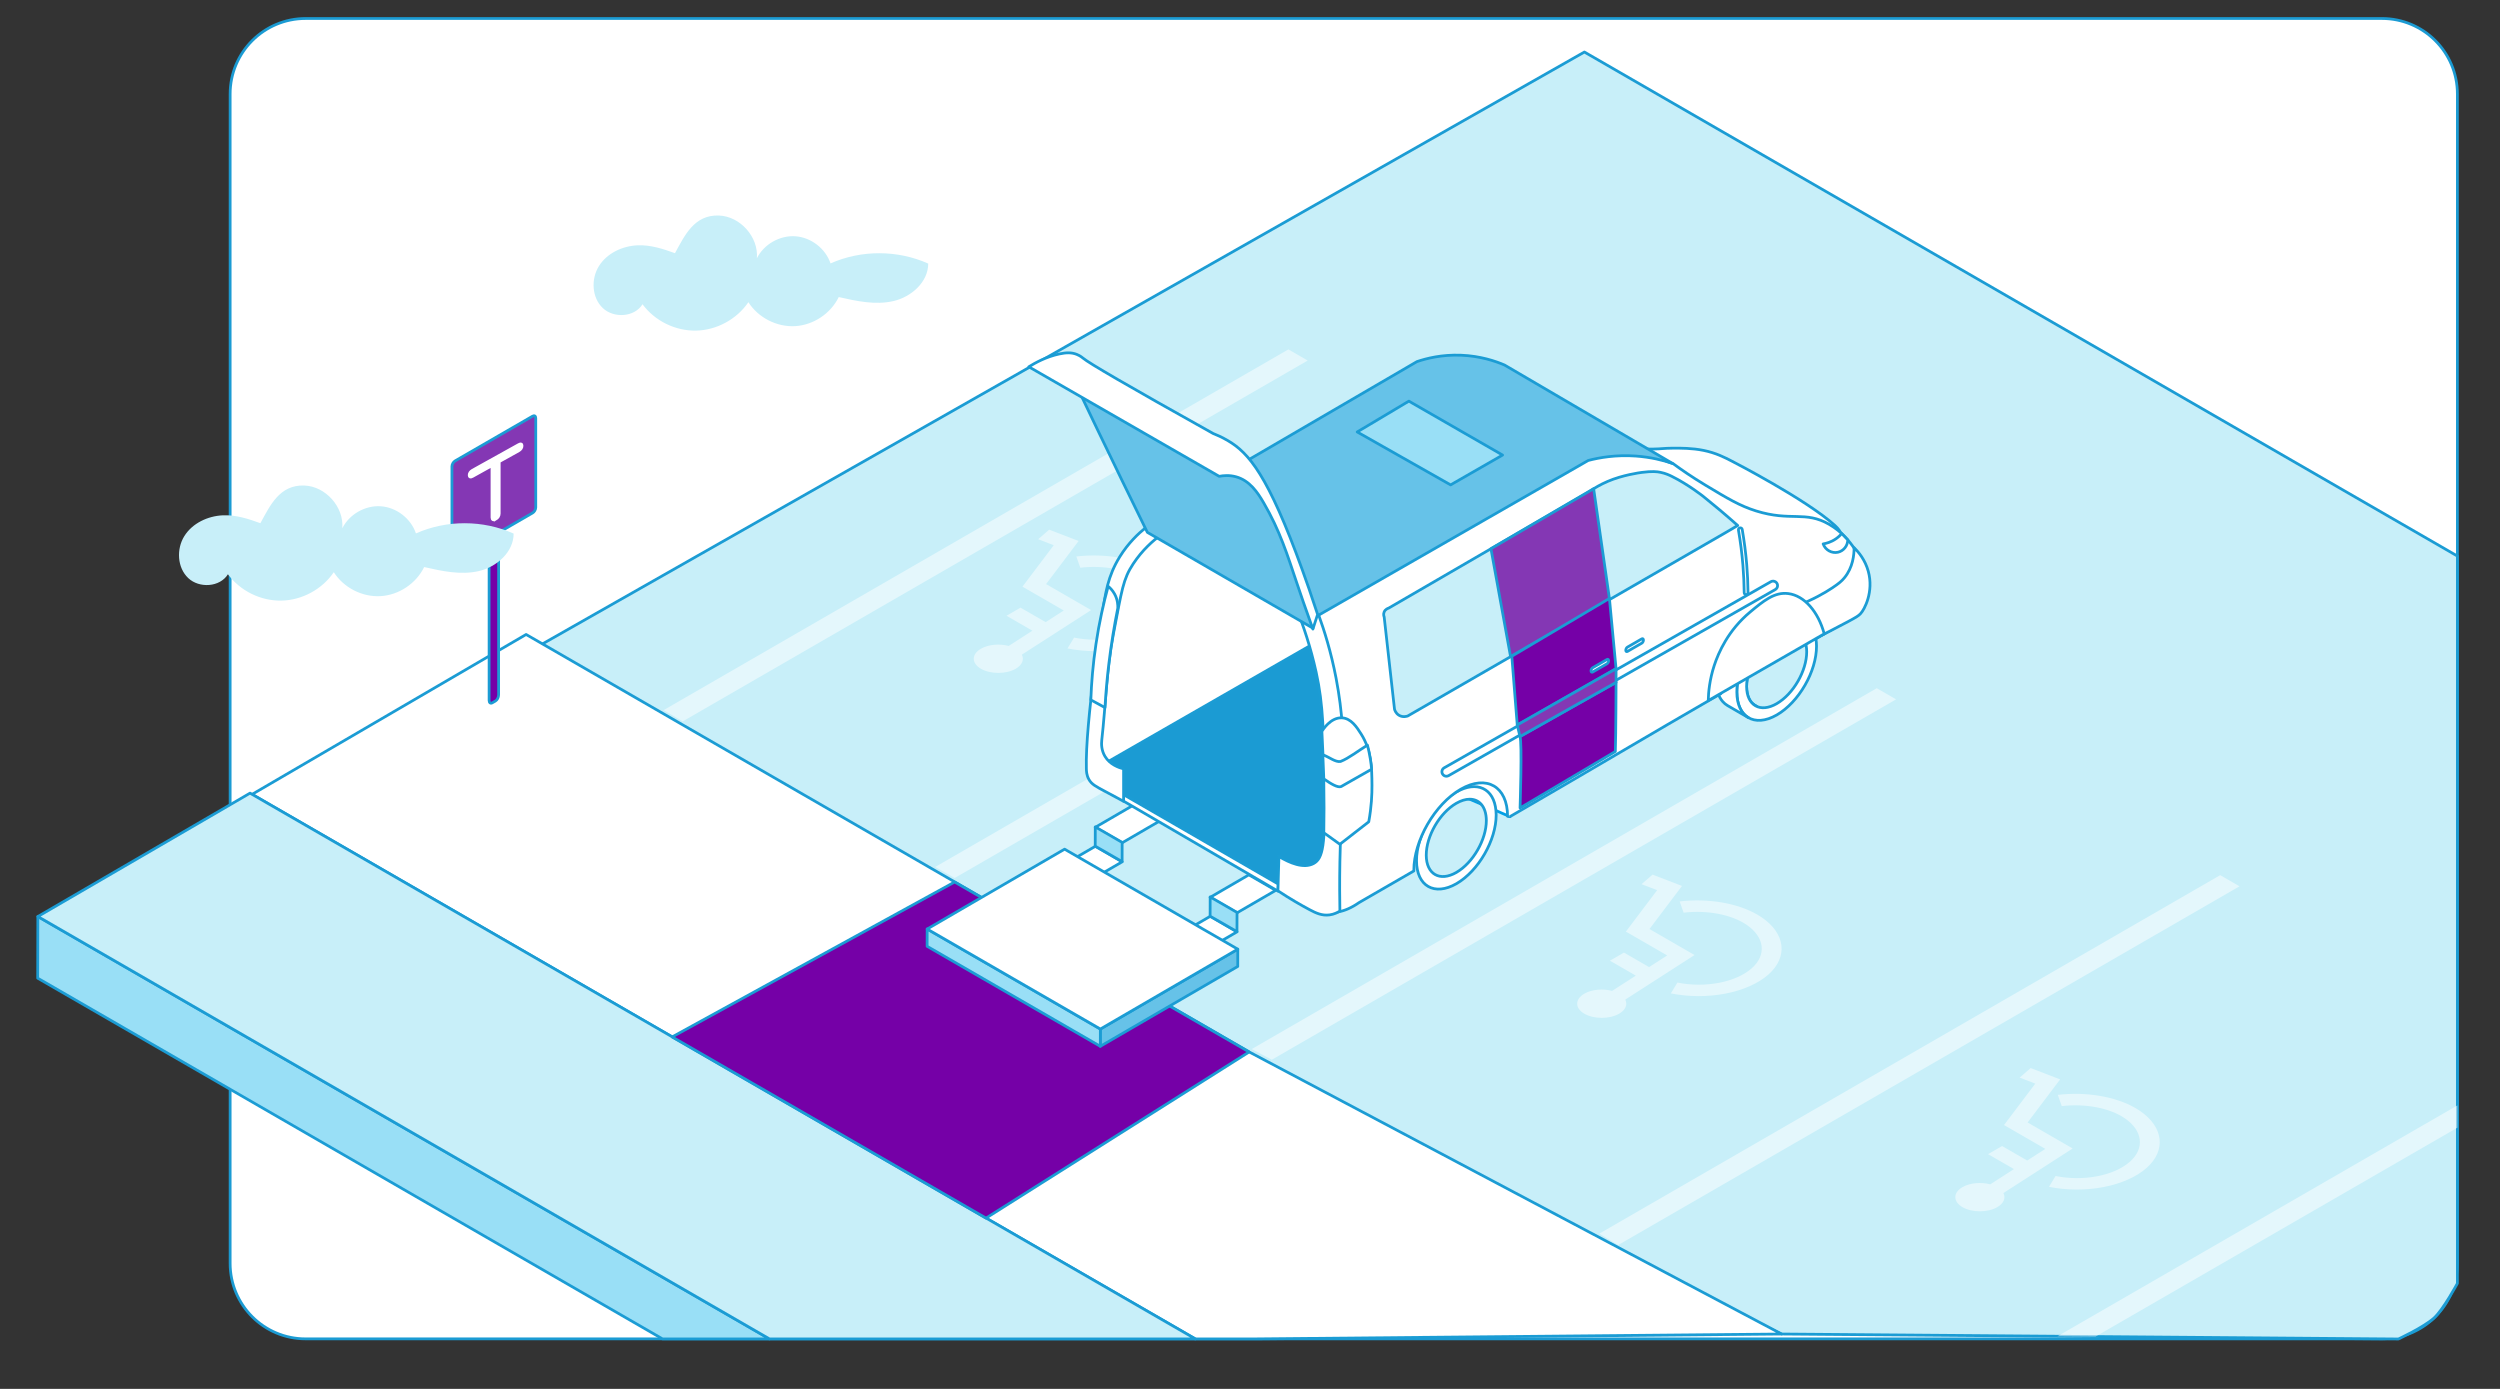 <?xml version="1.0" encoding="UTF-8"?>
<svg id="Capa_1" data-name="Capa 1" xmlns="http://www.w3.org/2000/svg" xmlns:xlink="http://www.w3.org/1999/xlink" viewBox="0 0 900 500">
  <rect x="0" y="0" width="900" height="500" fill="#333333" stroke="none"/>
  <defs>
    <style>
      .cls-1 {
        fill: #8437b4;
      }

      .cls-1, .cls-2, .cls-3, .cls-4, .cls-5, .cls-6, .cls-7, .cls-8, .cls-9 {
        stroke-linecap: round;
        stroke-linejoin: round;
      }

      .cls-1, .cls-2, .cls-3, .cls-4, .cls-5, .cls-7, .cls-8 {
        stroke: #1b9cd4;
      }

      .cls-2 {
        fill: #99dff6;
      }

      .cls-3 {
        fill: #66c2e8;
      }

      .cls-4 {
        fill: #7500a7;
      }

      .cls-5, .cls-10 {
        fill: #c8eff9;
      }

      .cls-6, .cls-7, .cls-11, .cls-12, .cls-13, .cls-14 {
        fill: #fff;
      }

      .cls-6, .cls-9 {
        stroke: #00a0e7;
      }

      .cls-8, .cls-9 {
        fill: none;
      }

      .cls-15 {
        clip-path: url(#clippath);
      }

      .cls-16 {
        fill: #1b9bd3;
      }

      .cls-17 {
        clip-path: url(#clippath-1);
      }

      .cls-18 {
        clip-path: url(#clippath-4);
      }

      .cls-19 {
        clip-path: url(#clippath-3);
      }

      .cls-20 {
        clip-path: url(#clippath-2);
      }

      .cls-21 {
        clip-path: url(#clippath-7);
      }

      .cls-22 {
        clip-path: url(#clippath-8);
      }

      .cls-23 {
        clip-path: url(#clippath-6);
      }

      .cls-24 {
        clip-path: url(#clippath-5);
      }

      .cls-25 {
        clip-path: url(#clippath-9);
      }

      .cls-12 {
        stroke: #1b9bd3;
      }

      .cls-12, .cls-13 {
        stroke-miterlimit: 10;
      }

      .cls-13 {
        stroke: #fff;
      }

      .cls-26, .cls-14 {
        opacity: .5;
      }

      .cls-27 {
        isolation: isolate;
      }
    </style>
    <clipPath id="clippath">
      <path class="cls-6" d="m640.35,225.95c-.49-.69-.77-1.02-1.01-1.15l7.51,4.37c.23.14.52.47,1.01,1.15-2.5-1.46-5.01-2.91-7.51-4.36h0Z"/>
    </clipPath>
    <clipPath id="clippath-1">
      <path class="cls-6" d="m625.01,249.99c.1.05.22.13.31.18.05.03.12.07.16.1.29.17.58.34.87.5.45.26.9.52,1.35.78,1.61.93,3.21,1.87,4.82,2.8-.2-.09-.39-.18-.58-.29l-7.51-4.36c.19.11.38.21.58.29Z"/>
    </clipPath>
    <clipPath id="clippath-2">
      <path class="cls-6" d="m639.34,224.79l7.51,4.37c-.16-.09-.29-.09-.44-.05-.17.04-.37.09-.56.19l-7.51-4.37c.19-.11.39-.15.56-.19.15-.04.29-.04.44.05Z"/>
    </clipPath>
    <clipPath id="clippath-3">
      <path class="cls-6" d="m642.43,229.27c-2.21-1.29-4.42-2.57-6.63-3.86,2.21,1.29,4.42,2.57,6.63,3.86h0Z"/>
    </clipPath>
    <clipPath id="clippath-4">
      <path class="cls-6" d="m634.92,224.9c0-.23-.15-.36-.31-.45l7.51,4.36c.17.1.32.22.31.45-2.5-1.46-5.01-2.91-7.51-4.36h0Z"/>
    </clipPath>
    <clipPath id="clippath-5">
      <path class="cls-6" d="m634.6,224.45l7.51,4.36s-.1-.05-.14-.08c-.3-.15-.66-.05-2.36.93l-7.51-4.36c1.69-.98,2.06-1.09,2.36-.93.05.02.1.05.14.08Z"/>
    </clipPath>
    <clipPath id="clippath-6">
      <path class="cls-6" d="m626.35,232.02s0,0-.01,0l7.51,4.37s0,0,.01,0c-1.25-.73-2.5-1.46-3.76-2.18-.29-.17-.69-.4-.98-.57-.63-.37-1.26-.73-1.9-1.1-.26-.15-.62-.34-.88-.51Z"/>
    </clipPath>
    <clipPath id="clippath-7">
      <path class="cls-6" d="m626.33,232.01l7.51,4.37c-.09-.05-.21-.02-.34.05l-7.51-4.36c.13-.07.25-.11.34-.05Z"/>
    </clipPath>
    <clipPath id="clippath-8">
      <path class="cls-6" d="m631.94,254.06l-7.51-4.36c-1.94-1.13-3.15-3.53-3.16-6.94-.02-6.86,4.81-15.23,10.78-18.68l7.51,4.37c-5.98,3.45-10.8,11.81-10.78,18.68,0,3.41,1.21,5.81,3.16,6.94Z"/>
    </clipPath>
    <clipPath id="clippath-9">
      <path class="cls-6" d="m639.75,223.33l7.51,4.36c-1.97-1.14-4.69-.98-7.7.75l-7.51-4.37c3.01-1.74,5.73-1.9,7.7-.75Z"/>
    </clipPath>
  </defs>
  <g>
    <path class="cls-12" d="m884.66,33.83v420.99c0,15.01-12.16,27.17-27.17,27.17H110.02c-15,0-27.17-12.16-27.17-27.17V33.83c0-15.01,12.17-27.17,27.17-27.17h747.47c15.01,0,27.17,12.16,27.17,27.17Z"/>
    <path class="cls-5" d="m884.66,200.19v261.84s-5.05,9.4-8.4,12.44c-3.76,3.38-12.84,7.57-12.84,7.57l-109.03-.88-13.7-.11-99.32-.8-201.51-95.36-29.05-16.77-5.36-3.09-62.35-36-9.95-5.75-148.24-85.58,10.37-5.89,175.35-99.61,5.56-3.16,194.19-110.31,314.28,181.45Z"/>
    <polygon class="cls-7" points="641.38 480.25 452.6 482 430.29 482 354.98 438.51 241.99 373.29 90.75 285.96 189.4 228.41 195.29 231.81 237.73 256.31 244.69 260.33 335.52 312.77 342.47 316.79 353.36 323.07 415.72 359.07 421.07 362.16 449.69 378.69 641.38 480.25"/>
    <g class="cls-27">
      <polygon class="cls-2" points="276.99 482 238.49 482 82.85 392.14 13.57 352.14 13.63 329.95 82.85 369.91 276.99 482"/>
      <polygon class="cls-5" points="430.32 482 276.99 482 82.85 369.91 13.63 329.95 82.85 289.7 90.01 285.53 90.75 285.96 242 373.27 354.98 438.51 354.99 438.51 430.32 482"/>
    </g>
    <polygon class="cls-14" points="457.86 381.5 450.62 377.66 675.63 247.75 682.58 251.77 457.86 381.5"/>
    <polygon class="cls-14" points="582.54 448.21 575.74 444.11 799.27 315.05 806.22 319.07 582.54 448.21"/>
    <polygon class="cls-14" points="884.66 397.94 884.66 405.96 754.4 481.16 740.7 481.05 884.66 397.94"/>
    <polygon class="cls-14" points="343.67 316.09 336.66 312.11 561.68 182.2 568.63 186.21 343.67 316.09"/>
    <polygon class="cls-14" points="245.78 259.7 238.89 255.65 463.82 125.78 470.77 129.8 245.78 259.7"/>
    <g class="cls-26">
      <path class="cls-11" d="m392.8,219.63l-16.21-9.36,11.71-15.51-10.6-4.08-3.97,3.44,5.61,2.16-11.26,14.92,14.87,8.58-6.52,4.19-9.04-5.22-5.06,2.92,9.32,5.38-8.53,5.49c-3.27-.88-7.28-.56-9.98,1-3.45,1.99-3.45,5.23,0,7.22,3.45,1.99,9.05,1.99,12.51,0,2.38-1.38,3.12-3.34,2.21-5.08l24.95-16.06Z"/>
      <path class="cls-11" d="m416.95,206.03c-.5-.34-1.02-.66-1.55-.97-7.14-4.12-17.63-5.92-27.92-4.73l1.42,4.05c8.53-.99,17.19.67,22.62,4.33,6.56,4.43,7.34,10.89,1.9,15.7-5.72,5.05-16.72,7.16-26.75,5.13l-2.37,3.9c6.32,1.28,13.3,1.31,19.66.08,6.35-1.23,11.84-3.66,15.45-6.85,7.18-6.34,6.17-14.83-2.45-20.64Z"/>
    </g>
    <path class="cls-14" d="m632.61,329.24c.54.31,1.06.63,1.55.97,8.62,5.82,9.62,14.31,2.45,20.64-3.62,3.19-9.1,5.63-15.45,6.85-6.35,1.23-13.33,1.2-19.66-.08l2.37-3.9c10.03,2.03,21.03-.08,26.75-5.13,5.45-4.81,4.67-11.26-1.9-15.7-5.42-3.66-14.09-5.32-22.62-4.33l-1.42-4.05c10.3-1.2,20.78.6,27.92,4.73Z"/>
    <path class="cls-14" d="m610.02,343.81l-16.21-9.36,11.71-15.51-10.6-4.08-3.97,3.44,5.62,2.16-11.26,14.92,14.87,8.58-6.52,4.19-9.04-5.22-5.06,2.92,9.32,5.38-8.53,5.49c-3.27-.88-7.28-.56-9.98,1-3.45,1.99-3.45,5.23,0,7.22,3.45,1.99,9.05,1.99,12.51,0,2.38-1.38,3.12-3.34,2.21-5.08l24.95-16.06Z"/>
    <path class="cls-14" d="m768.74,398.88c.54.31,1.06.63,1.55.97,8.62,5.82,9.62,14.31,2.45,20.64-3.62,3.19-9.1,5.63-15.45,6.85-6.35,1.23-13.33,1.2-19.66-.08l2.37-3.9c10.03,2.03,21.03-.08,26.75-5.13,5.45-4.81,4.67-11.26-1.9-15.7-5.42-3.66-14.09-5.32-22.62-4.33l-1.42-4.05c10.3-1.2,20.78.6,27.92,4.73Z"/>
    <path class="cls-14" d="m746.15,413.45l-16.21-9.36,11.71-15.51-10.6-4.08-3.97,3.44,5.62,2.16-11.26,14.92,14.87,8.58-6.52,4.19-9.04-5.22-5.06,2.92,9.32,5.38-8.53,5.49c-3.27-.88-7.28-.56-9.98,1-3.45,1.99-3.45,5.23,0,7.22,3.45,1.99,9.05,1.99,12.51,0,2.38-1.38,3.12-3.34,2.21-5.08l24.95-16.06Z"/>
    <g id="parking_sign" data-name="parking sign">
      <path class="cls-4" d="m178.36,252.36l-1.14.66c-.63.36-1.14-.03-1.14-.86v-90.39c0-.83.51-1.81,1.14-2.18l1.14-.66c.63-.36,1.14.03,1.14.86v90.39c0,.84-.51,1.81-1.14,2.18Z"/>
      <path class="cls-1" d="m191.73,184.66l-27.89,16.1c-.63.36-1.14.07-1.14-.66v-32.21c0-.72.51-1.61,1.14-1.97l27.89-16.1c.63-.36,1.14-.07,1.14.66v32.21c0,.72-.51,1.61-1.14,1.97Z"/>
    </g>
    <path class="cls-6" d="m543.58,294c-7.09-3.08-14.17-6.16-21.26-9.24,2.52-6.81,8.19-10.98,12.71-10.4,5.71.74,11.58,9.36,8.55,19.64Z"/>
    <path class="cls-7" d="m538.54,291.82c-.7-7.96-6.84-10.96-14.29-6.67-.01,0-.02,0-.02.01-.14.08-.28.16-.41.25-5.69,3.46-10.53,10.25-12.68,17.16-.01.01-.01.02-.01.03-.78,2.48-1.2,4.95-1.18,7.31.02,9.1,6.46,12.77,14.38,8.21,7.92-4.58,14.31-15.66,14.29-24.76,0-.53-.02-1.04-.08-1.54Zm-14.23,22.25c-5.98,3.45-10.83.68-10.86-6.18-.02-6.87,4.81-15.23,10.79-18.69,1.74-1,3.38-1.49,4.85-1.49h.02c1.65.01,3.07.62,4.09,1.78h.01c1.17,1.32,1.86,3.33,1.87,5.9.02,6.86-4.8,15.23-10.78,18.68Z"/>
    <path class="cls-6" d="m653.32,230.24c-5.78-2.31-11.55-4.62-17.33-6.93,4.11-9.53,12.07-13.49,15.71-11.78,3.54,1.66,5.5,9.82,1.62,18.71Z"/>
    <g>
      <path class="cls-11" d="m640.35,225.95c-.49-.69-.77-1.02-1.01-1.15l7.51,4.37c.23.14.52.47,1.01,1.15-2.5-1.46-5.01-2.91-7.51-4.36h0Z"/>
      <g class="cls-15">
        <g class="cls-27">
          <path class="cls-6" d="m648.74,232.27l-7.51-4.37c.06-.46-.09-.85-.88-1.95-.49-.69-.77-1.02-1.01-1.15l7.51,4.36c.23.14.52.47,1.01,1.15.79,1.11.94,1.49.88,1.95h0Z"/>
        </g>
      </g>
      <path class="cls-9" d="m640.35,225.95c-.49-.69-.77-1.02-1.01-1.15l7.51,4.37c.23.14.52.47,1.01,1.15-2.5-1.46-5.01-2.91-7.51-4.36h0Z"/>
    </g>
    <g>
      <path class="cls-11" d="m625.01,249.99c.1.05.22.13.31.18.05.03.12.07.16.1.29.17.58.34.87.5.45.26.9.52,1.35.78,1.61.93,3.21,1.87,4.82,2.8-.2-.09-.39-.18-.58-.29l-7.51-4.36c.19.11.38.21.58.29Z"/>
      <g class="cls-17">
        <g class="cls-27">
          <path class="cls-6" d="m631.94,254.06l-7.51-4.36s.04.02.06.03l7.51,4.36s-.04-.02-.06-.03h0Z"/>
          <path class="cls-6" d="m632,254.1l-7.51-4.36c.18.1.36.19.54.27l7.51,4.36c-.19-.08-.37-.17-.54-.27h0Z"/>
        </g>
      </g>
      <path class="cls-9" d="m625.01,249.99c.1.05.22.13.31.18.05.03.12.07.16.1.29.17.58.34.87.5.45.26.9.52,1.35.78,1.61.93,3.21,1.87,4.82,2.8-.2-.09-.39-.18-.58-.29l-7.51-4.36c.19.11.38.21.58.29Z"/>
    </g>
    <g>
      <path class="cls-11" d="m639.34,224.79l7.51,4.37c-.16-.09-.29-.09-.44-.05-.17.04-.37.09-.56.19l-7.51-4.37c.19-.11.39-.15.56-.19.15-.04.29-.04.44.05Z"/>
      <g class="cls-20">
        <g class="cls-27">
          <path class="cls-6" d="m645.85,229.3l-7.51-4.37s.1-.05.14-.07l7.51,4.36s-.1.04-.14.07h0Z"/>
          <path class="cls-6" d="m645.99,229.23l-7.51-4.36c.08-.03.16-.06.24-.08l7.51,4.36c-.08.02-.16.05-.24.08h0Z"/>
          <path class="cls-6" d="m646.23,229.15l-7.51-4.36c.06-.02.12-.03.18-.05.03,0,.05-.01.08-.02l7.51,4.36s-.05,0-.08.02c-.06.01-.12.03-.18.05h0Z"/>
          <path class="cls-6" d="m646.49,229.09l-7.51-4.36s.04,0,.07,0l7.51,4.36s-.04,0-.07,0h0Z"/>
          <path class="cls-6" d="m646.55,229.08l-7.51-4.36s.04,0,.06,0l7.51,4.37s-.04,0-.06,0h0Z"/>
          <path class="cls-6" d="m646.61,229.08l-7.51-4.37s.03,0,.05,0l7.51,4.37s-.03,0-.05,0h0Z"/>
          <path class="cls-6" d="m646.66,229.09l-7.51-4.37s.04,0,.05.01l7.51,4.36s-.04,0-.05-.01h0Z"/>
          <path class="cls-6" d="m646.72,229.1l-7.51-4.36s.04.01.06.02l7.51,4.36s-.04-.02-.06-.02h0Z"/>
          <path class="cls-6" d="m646.77,229.12l-7.51-4.36s.04.02.07.03l7.51,4.36s-.05-.02-.07-.03h0Z"/>
          <polygon class="cls-6" points="646.84 229.15 639.33 224.79 639.34 224.79 646.85 229.16 646.84 229.15 646.84 229.15"/>
        </g>
      </g>
      <path class="cls-9" d="m639.34,224.79l7.51,4.37c-.16-.09-.29-.09-.44-.05-.17.04-.37.09-.56.19l-7.51-4.37c.19-.11.39-.15.56-.19.15-.04.29-.04.44.05Z"/>
    </g>
    <g>
      <path class="cls-11" d="m642.43,229.27c-2.21-1.29-4.42-2.57-6.63-3.86,2.21,1.29,4.42,2.57,6.63,3.86h0Z"/>
      <g class="cls-19">
        <g class="cls-27">
          <path class="cls-6" d="m642.42,229.33l-7.51-4.37s0-.04,0-.06c0-.23-.15-.36-.31-.45l7.51,4.36c.17.1.32.22.31.45,0,.02,0,.04,0,.06h0Z"/>
        </g>
      </g>
      <path class="cls-9" d="m642.43,229.27c-2.21-1.29-4.42-2.57-6.63-3.86,2.21,1.29,4.42,2.57,6.63,3.86h0Z"/>
    </g>
    <g>
      <path class="cls-11" d="m634.92,224.9c0-.23-.15-.36-.31-.45l7.51,4.36c.17.1.32.22.31.45-2.5-1.46-5.01-2.91-7.51-4.36h0Z"/>
      <g class="cls-18">
        <g class="cls-27">
          <path class="cls-6" d="m642.42,229.33l-7.51-4.37s0-.04,0-.06c0-.23-.15-.36-.31-.45l7.51,4.36c.17.1.32.22.31.45,0,.02,0,.04,0,.06h0Z"/>
        </g>
      </g>
      <path class="cls-9" d="m634.92,224.9c0-.23-.15-.36-.31-.45l7.51,4.36c.17.1.32.22.31.45-2.5-1.46-5.01-2.91-7.51-4.36h0Z"/>
    </g>
    <g>
      <path class="cls-11" d="m634.6,224.45l7.51,4.36s-.1-.05-.14-.08c-.3-.15-.66-.05-2.36.93l-7.51-4.36c1.69-.98,2.06-1.09,2.36-.93.05.02.1.05.14.08Z"/>
      <g class="cls-24">
        <g class="cls-27">
          <path class="cls-6" d="m639.62,229.67l-7.51-4.36c.78-.45,1.28-.72,1.62-.86l7.51,4.36c-.34.14-.84.41-1.62.86h0Z"/>
          <path class="cls-6" d="m641.23,228.81l-7.51-4.36c.11-.04.2-.08.27-.1l7.51,4.37c-.08.02-.17.05-.28.1h0Z"/>
          <path class="cls-6" d="m641.51,228.71l-7.51-4.37s.08-.02.12-.03l7.51,4.37s-.08.01-.12.03h0Z"/>
          <path class="cls-6" d="m641.63,228.69l-7.51-4.37s.06,0,.08,0l7.51,4.36s-.05,0-.08,0h0Z"/>
          <path class="cls-6" d="m641.71,228.68l-7.51-4.36s.04,0,.06,0l7.51,4.36s-.04,0-.06,0h0Z"/>
          <path class="cls-6" d="m641.77,228.68l-7.51-4.36s.04,0,.05,0l7.51,4.37s-.04,0-.05,0h0Z"/>
          <path class="cls-6" d="m641.83,228.69l-7.51-4.37s.03,0,.05.01l7.51,4.36s-.03,0-.05-.01h0Z"/>
          <path class="cls-6" d="m641.88,228.7l-7.51-4.36s.04.01.05.02l7.51,4.37s-.04-.01-.05-.02h0Z"/>
          <path class="cls-6" d="m641.93,228.72l-7.51-4.37s.03.01.04.02c.04.02.08.04.12.07l7.51,4.37s-.08-.04-.12-.07c-.01,0-.03-.01-.04-.02h0Z"/>
          <path class="cls-6" d="m642.1,228.8l-7.51-4.37s.01,0,.02.01l7.51,4.36s-.01,0-.02-.01h0Z"/>
        </g>
      </g>
      <path class="cls-9" d="m634.6,224.45l7.51,4.36s-.1-.05-.14-.08c-.3-.15-.66-.05-2.36.93l-7.51-4.36c1.69-.98,2.06-1.09,2.36-.93.05.02.1.05.14.08Z"/>
    </g>
    <g>
      <path class="cls-11" d="m626.35,232.02s0,0-.01,0l7.51,4.37s0,0,.01,0c-1.25-.73-2.5-1.46-3.76-2.18-.29-.17-.69-.4-.98-.57-.63-.37-1.26-.73-1.9-1.1-.26-.15-.62-.34-.88-.51Z"/>
      <g class="cls-23">
        <g class="cls-27">
          <path class="cls-6" d="m638.16,239.79l-7.51-4.36s0-.09,0-.13c0-.16-.05-.29-.16-.37-1.38-.97-2.77-1.94-4.15-2.91,0,0,0,0-.01,0l7.51,4.37s0,0,.01,0c1.38.97,2.76,1.94,4.15,2.91.11.08.16.21.16.37,0,.04,0,.09,0,.13h0Z"/>
        </g>
      </g>
      <path class="cls-9" d="m626.35,232.02s0,0-.01,0l7.51,4.37s0,0,.01,0c-1.25-.73-2.5-1.46-3.76-2.18-.29-.17-.69-.4-.98-.57-.63-.37-1.26-.73-1.9-1.1-.26-.15-.62-.34-.88-.51Z"/>
    </g>
    <g>
      <path class="cls-11" d="m626.33,232.01l7.51,4.37c-.09-.05-.21-.02-.34.05l-7.51-4.36c.13-.07.25-.11.34-.05Z"/>
      <g class="cls-21">
        <g class="cls-27">
          <path class="cls-6" d="m633.51,236.43l-7.51-4.36s.06-.03.09-.05l7.51,4.37s-.06.03-.09.05h0Z"/>
          <path class="cls-6" d="m633.6,236.38l-7.51-4.37s.04-.02.06-.02l7.51,4.36s-.04.01-.06.02h0Z"/>
          <path class="cls-6" d="m633.66,236.36l-7.51-4.36s.03,0,.04,0l7.51,4.36s-.03,0-.04,0h0Z"/>
          <path class="cls-6" d="m633.7,236.35l-7.51-4.36s.02,0,.03,0l7.51,4.36s-.02,0-.03,0h0Z"/>
          <path class="cls-6" d="m633.73,236.35l-7.51-4.36s.02,0,.03,0l7.51,4.37s-.02,0-.03,0h0Z"/>
          <path class="cls-6" d="m633.76,236.35l-7.51-4.37s.02,0,.02,0l7.51,4.36s-.02,0-.02,0h0Z"/>
          <path class="cls-6" d="m633.78,236.35l-7.51-4.36s.01,0,.02,0l7.51,4.36s-.01,0-.02,0h0Z"/>
          <path class="cls-6" d="m633.8,236.36l-7.51-4.36s.01,0,.02,0l7.51,4.36s-.01,0-.02,0h0Z"/>
          <path class="cls-6" d="m633.82,236.36l-7.51-4.36s.01,0,.02,0l7.51,4.36s-.01,0-.02,0h0Z"/>
          <polygon class="cls-6" points="633.84 236.37 626.33 232.01 626.33 232.01 633.84 236.37 633.84 236.37 633.84 236.37"/>
        </g>
      </g>
      <path class="cls-9" d="m626.33,232.01l7.51,4.37c-.09-.05-.21-.02-.34.05l-7.51-4.36c.13-.07.25-.11.34-.05Z"/>
    </g>
    <g>
      <path class="cls-11" d="m631.94,254.06l-7.51-4.36c-1.94-1.13-3.15-3.53-3.16-6.94-.02-6.86,4.81-15.23,10.78-18.68l7.51,4.37c-5.98,3.45-10.8,11.81-10.78,18.68,0,3.41,1.21,5.81,3.16,6.94Z"/>
      <g class="cls-22">
        <g class="cls-27">
          <path class="cls-6" d="m631.94,254.06l-7.51-4.36c-1.94-1.13-3.15-3.53-3.16-6.94,0-.69.05-1.4.14-2.12l7.51,4.37c-.09.72-.14,1.42-.14,2.12,0,3.41,1.21,5.81,3.16,6.94h0Z"/>
          <path class="cls-6" d="m628.92,245.01l-7.51-4.37c.06-.5.15-1,.26-1.5l7.51,4.36c-.11.5-.19,1-.26,1.5h0Z"/>
          <path class="cls-6" d="m629.18,243.5l-7.51-4.36c.09-.41.19-.83.3-1.24l7.51,4.36c-.11.41-.22.83-.3,1.24h0Z"/>
          <path class="cls-6" d="m629.48,242.26l-7.51-4.36c.1-.37.21-.74.34-1.1l7.51,4.36c-.12.37-.23.73-.34,1.1h0Z"/>
          <path class="cls-6" d="m629.82,241.16l-7.51-4.36c.11-.34.24-.68.37-1.02l7.51,4.36c-.13.34-.25.68-.37,1.02h0Z"/>
          <path class="cls-6" d="m630.19,240.14l-7.51-4.36c.12-.33.26-.65.4-.97l7.51,4.36c-.14.32-.27.65-.4.97h0Z"/>
          <path class="cls-6" d="m630.58,239.17l-7.51-4.36c.14-.31.28-.63.43-.94l7.51,4.36c-.15.31-.29.62-.43.94h0Z"/>
          <path class="cls-6" d="m631.01,238.23l-7.51-4.36c.15-.31.3-.62.47-.92l7.51,4.36c-.16.3-.32.61-.47.92h0Z"/>
          <path class="cls-6" d="m631.48,237.31l-7.51-4.36c.16-.31.33-.61.51-.91l7.51,4.36c-.18.3-.34.6-.51.91h0Z"/>
          <path class="cls-6" d="m631.99,236.4l-7.51-4.36c.18-.31.37-.61.56-.92l7.51,4.36c-.19.3-.38.61-.56.92h0Z"/>
          <path class="cls-6" d="m632.55,235.48l-7.51-4.36c.2-.32.41-.63.63-.93l7.51,4.36c-.22.31-.42.62-.63.93h0Z"/>
          <path class="cls-6" d="m633.17,234.55l-7.51-4.36c.23-.33.47-.66.72-.98l7.51,4.36c-.25.32-.49.64-.72.98h0Z"/>
          <path class="cls-6" d="m633.89,233.57l-7.51-4.36c.28-.37.58-.72.88-1.07l7.51,4.36c-.3.35-.59.7-.88,1.07h0Z"/>
          <path class="cls-6" d="m634.77,232.5l-7.51-4.36c.38-.44.78-.86,1.18-1.26l7.51,4.36c-.41.4-.8.82-1.18,1.26h0Z"/>
          <path class="cls-6" d="m635.95,231.24l-7.51-4.36c1.13-1.11,2.35-2.07,3.61-2.8l7.51,4.37c-1.27.73-2.48,1.69-3.61,2.8h0Z"/>
        </g>
      </g>
      <path class="cls-9" d="m631.94,254.06l-7.51-4.36c-1.94-1.13-3.15-3.53-3.16-6.94-.02-6.86,4.81-15.23,10.78-18.68l7.51,4.37c-5.98,3.45-10.8,11.81-10.78,18.68,0,3.41,1.21,5.81,3.16,6.94Z"/>
    </g>
    <g>
      <path class="cls-11" d="m639.75,223.33l7.51,4.36c-1.97-1.14-4.69-.98-7.7.75l-7.51-4.37c3.01-1.74,5.73-1.9,7.7-.75Z"/>
      <g class="cls-25">
        <g class="cls-27">
          <path class="cls-6" d="m639.57,228.44l-7.51-4.37c.51-.3,1.02-.55,1.51-.75l7.51,4.36c-.5.21-1,.46-1.52.75h0Z"/>
          <path class="cls-6" d="m641.08,227.69l-7.51-4.36c.43-.18.86-.33,1.27-.44l7.51,4.36c-.42.11-.84.26-1.27.44h0Z"/>
          <path class="cls-6" d="m642.36,227.25l-7.51-4.36c.32-.09.64-.16.95-.2l7.51,4.37c-.31.05-.63.12-.95.2h0Z"/>
          <path class="cls-6" d="m643.31,227.05l-7.51-4.37c.27-.04.54-.07.81-.08l7.51,4.36c-.26.01-.53.04-.81.08h0Z"/>
          <path class="cls-6" d="m644.11,226.97l-7.51-4.36c.24-.01.48,0,.72,0l7.51,4.36c-.23-.01-.47-.02-.72,0h0Z"/>
          <path class="cls-6" d="m644.83,226.97l-7.51-4.36c.22.01.44.04.65.08l7.51,4.36c-.21-.04-.43-.06-.65-.08h0Z"/>
          <path class="cls-6" d="m645.48,227.05l-7.51-4.36c.21.04.41.08.61.14l7.51,4.36c-.2-.06-.4-.1-.61-.14h0Z"/>
          <path class="cls-6" d="m646.09,227.19l-7.51-4.36c.2.06.39.12.57.2l7.51,4.36c-.19-.08-.38-.14-.57-.2h0Z"/>
          <path class="cls-6" d="m646.66,227.39l-7.51-4.36c.19.08.37.17.54.27l7.51,4.36c-.18-.1-.36-.19-.54-.27h0Z"/>
          <path class="cls-6" d="m647.21,227.66l-7.51-4.36s.04.02.06.03l7.51,4.36s-.04-.02-.06-.03h0Z"/>
        </g>
      </g>
      <path class="cls-9" d="m639.75,223.33l7.51,4.36c-1.97-1.14-4.69-.98-7.7.75l-7.51-4.37c3.01-1.74,5.73-1.9,7.7-.75Z"/>
    </g>
    <path class="cls-7" d="m653.72,229.95c-.02-.16-.04-.31-.09-.47h0c-.2-1.06-.52-1.97-.92-2.79,0-.01-.01-.01-.01-.01-.74-1.52-1.81-2.65-3.12-3.36-.17-.1-.34-.18-.53-.26-.06-.02-.12-.05-.18-.08-.02-.01-.03-.01-.05-.02-.16-.06-.34-.13-.53-.18-.02-.01-.04-.01-.06-.02-.01-.01-.02-.01-.03-.01-.01-.01-.02-.01-.03-.01-.15-.04-.31-.09-.47-.12h-.01c-.13-.02-.25-.05-.38-.06-.05-.01-.12-.02-.18-.03-.09-.01-.17-.02-.27-.03-.12-.02-.25-.02-.38-.03h-.05c-.14-.01-.28-.01-.43-.01h-.09c-.22,0-.43.01-.66.03-.04,0-.09,0-.12.01-.19.01-.39.03-.58.06h-.03c-.22.03-.43.08-.65.13-.06.01-.14.03-.2.04-.15.03-.3.08-.45.12-.25.06-.51.14-.78.24-.04.01-.1.03-.15.05-.22.08-.42.15-.64.24-.12.05-.25.11-.38.16-.1.04-.19.09-.29.14-.19.09-.4.18-.59.28-.05.03-.11.06-.17.1-.22.11-.44.23-.66.36-.11.06-.22.13-.32.19-.13.08-.25.15-.37.23-.08.04-.15.1-.22.14-.16.11-.31.2-.46.31-.09.05-.17.12-.26.17-.14.11-.28.2-.42.31-.09.06-.17.13-.26.19l-.42.32c-.09.06-.16.13-.24.19-.16.13-.32.27-.47.4-.06.05-.12.1-.17.15-.22.18-.43.38-.64.57-.04.04-.09.09-.13.13-.16.15-.32.3-.47.45-.25.25-.5.5-.73.75-.02.01-.03.03-.04.04-.23.25-.45.5-.67.74-.11.13-.22.25-.32.38-.1.11-.18.22-.27.32-.12.13-.23.27-.33.41-.09.11-.17.2-.26.32-.04.05-.09.11-.13.16-.13.17-.26.34-.39.53-.19.26-.38.52-.56.79-.24.33-.47.67-.69,1.01l-.16.26c-.19.3-.38.6-.56.92-.03.06-.08.13-.12.19-.2.35-.4.71-.59,1.07-.04.09-.09.17-.14.27-.15.28-.29.57-.43.86-.05.1-.1.18-.14.28-.17.37-.34.73-.51,1.11-.02.04-.04.1-.06.15-.14.33-.28.67-.41,1-.04.1-.08.2-.12.3-.13.36-.26.71-.38,1.07-.09.25-.16.5-.25.75-.03.1-.06.18-.09.28-.06.2-.12.41-.17.61-.01.03-.02.08-.03.11-.03.12-.06.25-.1.37h0c-.13.51-.25,1.01-.34,1.51-.05.26-.1.51-.14.77-.03.19-.06.39-.09.58-.02.13-.04.26-.05.38-.01.1-.02.18-.03.27-.02.18-.04.37-.05.55-.01.1-.02.19-.02.29v.04c-.02.22-.03.43-.04.64-.01.18-.02.36-.02.54v.37c0,1.07.1,2.07.27,2.97.02.13.04.26.08.39.01.05.02.1.03.15.05.24.12.46.18.69,0,.03.01.05.02.08.08.26.16.52.26.75.08.19.15.39.24.57.08.18.16.37.26.54.05.12.11.22.17.32.13.24.28.46.44.68.09.13.18.26.28.38.18.24.38.45.59.65.06.05.13.12.18.17.18.18.38.33.58.47.14.12.29.22.44.3,2.62,1.62,6.29,1.44,10.36-.9,7.92-4.58,14.31-15.66,14.28-24.76,0-.95-.08-1.83-.22-2.65Zm-14.09,23.36c-5.97,3.46-10.82.68-10.85-6.18-.02-6.87,4.8-15.23,10.78-18.68,2.11-1.22,4.08-1.67,5.75-1.41h.02c.89.12,1.7.44,2.39.96h.01c1.66,1.24,2.67,3.52,2.68,6.63.01,6.86-4.81,15.23-10.79,18.68Z"/>
    <path class="cls-7" d="m625.29,248.12c0-.18.02-.37.03-.55,0-.1.02-.19.02-.29.02-.18.03-.37.06-.55,0-.09.02-.18.03-.27.02-.13.04-.26.05-.39.03-.19.06-.39.09-.58.02-.13.05-.26.07-.39.03-.19.07-.37.11-.56.03-.15.06-.3.1-.45.03-.13.06-.25.09-.38.04-.16.08-.33.12-.49.03-.12.06-.25.1-.37.03-.1.06-.2.09-.3.12-.41.24-.82.38-1.23.01-.03.02-.06.03-.1.13-.4.28-.8.43-1.19.04-.1.08-.2.11-.3.13-.34.27-.67.41-1,.02-.05.04-.1.06-.15.16-.37.33-.74.5-1.1.05-.1.09-.19.14-.29.14-.29.29-.58.44-.86.05-.09.09-.18.14-.26.19-.36.39-.71.59-1.07.04-.07.08-.13.12-.2.18-.31.37-.61.56-.91.06-.09.11-.18.17-.26.24-.37.48-.73.72-1.08.04-.05.08-.11.12-.16.26-.37.52-.73.8-1.08.04-.05.08-.11.12-.16.09-.11.17-.22.26-.32.11-.14.22-.27.33-.41.09-.11.18-.21.27-.32.11-.13.21-.25.32-.38.22-.25.44-.5.67-.74.01-.01.03-.03.04-.04.24-.26.48-.5.73-.75.16-.16.32-.31.48-.46.04-.04.09-.08.13-.12.21-.2.42-.39.63-.57.06-.05.11-.1.17-.15.16-.14.32-.27.47-.4.08-.06.16-.13.24-.19.14-.11.28-.22.42-.33.08-.06.17-.13.26-.19.14-.1.28-.21.42-.31.08-.06.17-.12.25-.18.15-.11.31-.21.46-.31.07-.05.15-.1.22-.14.23-.14.46-.28.69-.42.22-.13.44-.25.66-.36.06-.03.11-.06.17-.09.2-.1.39-.2.59-.29.02-.01.05-.02.07-.03.2-.09.4-.18.6-.26.21-.09.42-.17.64-.24.05-.02.1-.04.16-.06.26-.09.52-.17.77-.24.15-.04.3-.08.45-.11.07-.02.14-.04.21-.05.22-.05.43-.09.65-.12,0,0,.02,0,.03,0,.19-.03.39-.05.58-.07.06,0,.13,0,.19-.01.14,0,.28-.02.41-.02.06,0,.12,0,.18,0,.14,0,.28,0,.42,0,.05,0,.1,0,.15,0,.18,0,.36.03.54.05.04,0,.07.01.11.02.14.02.28.04.42.07.05,0,.1.02.14.03.16.03.32.07.47.12.01,0,.02,0,.03,0,.01,0,.02,0,.03.01.22.07.44.14.65.23.06.03.12.05.18.08.18.08.36.16.53.26.06.03.12.06.17.09l-7.51-4.36s-.05-.03-.08-.04c-.03-.02-.06-.03-.09-.05-.17-.09-.35-.18-.53-.26-.03-.01-.06-.03-.1-.05-.03-.01-.06-.02-.09-.03-.21-.09-.42-.16-.65-.23,0,0-.02,0-.03,0,0,0,0,0,0,0-.01,0-.02,0-.03,0-.16-.04-.31-.08-.47-.12-.05-.01-.1-.02-.14-.03-.05,0-.1-.02-.15-.03-.09-.02-.18-.03-.28-.04-.04,0-.07-.01-.11-.02-.16-.02-.32-.04-.48-.05-.02,0-.04,0-.06,0-.05,0-.1,0-.14,0-.14,0-.28,0-.42,0-.06,0-.12,0-.18,0-.05,0-.09,0-.14,0-.09,0-.18.01-.27.02-.06,0-.13,0-.19.01-.19.02-.39.04-.58.07,0,0-.01,0-.02,0,0,0,0,0,0,0-.21.03-.43.07-.65.12-.07.02-.14.03-.21.05-.13.03-.27.06-.41.1-.01,0-.03,0-.04.01-.26.07-.51.15-.77.24-.05.02-.1.04-.16.06-.21.07-.42.15-.63.24-.03.01-.06.02-.08.03-.17.07-.34.15-.52.23-.02.01-.05.02-.07.03-.19.09-.39.19-.59.29-.06.03-.11.06-.17.09-.22.12-.44.23-.66.36-.23.13-.46.27-.69.42-.07.05-.15.1-.22.14-.15.1-.31.2-.46.31-.08.06-.17.12-.25.18-.14.1-.28.2-.42.31-.09.06-.17.13-.26.19-.14.11-.28.22-.42.33-.08.06-.16.13-.24.19-.16.13-.32.26-.47.4-.06.05-.11.1-.17.15-.21.19-.42.38-.63.57-.04.04-.09.08-.13.12-.14.13-.28.26-.42.4-.02.02-.04.04-.06.06-.25.24-.49.49-.73.75-.01.01-.02.03-.04.04-.23.24-.45.49-.67.75-.02.02-.04.05-.06.07-.09.1-.17.2-.26.3-.09.11-.18.21-.27.32-.11.13-.22.27-.33.4-.09.11-.17.22-.26.33-.02.02-.03.04-.05.06-.03.03-.05.07-.08.1-.27.35-.54.71-.8,1.08-.03.04-.05.07-.08.11-.01.02-.02.04-.03.05-.25.36-.49.72-.73,1.08-.02.04-.05.07-.07.1-.03.05-.06.11-.1.16-.19.3-.38.6-.56.91-.03.05-.06.09-.09.14-.01.02-.02.04-.03.06-.2.35-.4.71-.59,1.07-.02.03-.03.06-.05.09-.03.06-.06.12-.09.18-.15.29-.3.57-.44.86-.03.06-.06.12-.09.18-.02.04-.03.07-.05.11-.17.37-.34.73-.5,1.1,0,.01-.01.02-.02.03-.02.04-.03.08-.05.12-.14.33-.28.67-.41,1.01-.02.05-.05.11-.07.16-.02.05-.03.09-.05.14-.15.4-.3.8-.43,1.2,0,0,0,.02,0,.02,0,.02-.01.05-.02.07-.14.41-.26.82-.38,1.24-.01.05-.03.1-.05.15-.01.05-.02.1-.04.14-.03.12-.06.25-.1.37-.04.16-.08.33-.12.49-.03.13-.06.25-.09.38-.02.09-.04.17-.06.26-.01.06-.02.12-.04.19-.04.19-.07.37-.11.56-.02.13-.05.26-.07.39-.03.19-.06.39-.09.58-.01.09-.03.18-.04.27,0,.04,0,.08-.01.11-.01.09-.02.18-.03.27-.02.18-.04.37-.06.55,0,.1-.02.19-.02.29-.01.19-.02.37-.03.55,0,.08,0,.17-.01.25,0,.26-.02.53-.01.79,0,1.7.23,3.2.65,4.5.14.43.3.84.48,1.23.09.19.19.38.29.56.3.54.64,1.04,1.03,1.47.26.29.53.55.82.79.29.24.6.45.92.64l7.51,4.36c-2.57-1.5-4.17-4.68-4.18-9.2,0-.26,0-.52.02-.79,0-.08,0-.17.01-.25Z"/>
    <path class="cls-7" d="m581.91,161.03c5.37.57,9.93.67,13.4.62,2.81-.04,3.69-.29,6.78-.31,2.93-.02,7.02-.04,11.21.81,4.44.91,7.53,2.5,10.24,3.9,0,0,26.78,13.78,37.08,23.16.43.39,1.28,1.19,2,2.47,1.92,3.4,1.52,7.6.92,8.47-1.93,2.84-19.69-3.74-81.63-39.12Z"/>
    <path class="cls-7" d="m672.4,209.58c-.16-6.68-3.86-11.03-4.85-12.13-1.63-2.46-4.48-6.04-9.01-8.66-8.69-5.04-13.83-.94-26.34-4.85-5.89-1.84-10.27-4.48-18.37-9.36-4.78-2.88-8.65-5.57-11.44-7.62-9.51-3.72-18.28-5.52-25.99-6.24-62.26-5.82-109.64,53.43-117.13,63.07-1.69,26.06-5.04,96.55,12.68,100.94,1.11.28,2.34.3,3.7,0,.19,1.37.72,2.12,1.16,2.54,2.14,2.07,7.21,1.33,12.39-2.3,6.59-3.81,13.19-7.62,19.78-11.43,0-.06,0-.13,0-.19,0-10.76,7.55-23.84,16.87-29.22,9.32-5.38,16.87-1.02,16.87,9.74,0,.06.86.06.86.12,25.6-14.79,50.34-29.52,75.94-44.3.46-10.55,7.83-22.98,16.85-28.19,9.02-5.21,16.39-1.29,16.85,8.73,5.12-2.96,10.24-5.92,15.36-8.87.95-1.25,3.96-5.56,3.81-11.78Z"/>
    <path class="cls-3" d="m412.58,187.03c32.5-18.95,65-37.89,97.5-56.84,3.39-1.15,8.97-2.59,15.94-2.31,6.93.28,12.35,2.13,15.63,3.54,20.16,11.81,40.33,23.61,60.49,35.42-3.37-1.14-7.88-2.28-13.27-2.66-7.14-.5-13.07.54-17.11,1.59-32.88,18.87-65.77,37.74-98.65,56.6-20.18-11.78-40.36-23.57-60.53-35.35Z"/>
    <path class="cls-16" d="m414.2,188.19c-2.65,2.43-6.35,6.28-9.68,11.69-6.16,10.03-7.41,19.49-8.32,27.38-2.19,18.96-3.35,36.5-3.95,51.5,15.91,9.71,75.68,46.16,81.7,49.2.68.34,4.02,2.03,4.86,1.08.25-.28.18-.68.15-1.54-.04-1.5.12-2.73.26-3.55.76-26.13,1.32-45.84,1.88-56.5.15-2.94.54-10.07-.6-19.24-.21-1.65-.73-5.42-1.82-10.22-1.48-6.5-3.31-11.86-4.87-15.85-19.87-11.32-39.74-22.64-59.61-33.96Z"/>
    <g>
      <polygon class="cls-7" points="417.9 295.32 403.96 303.42 394.28 297.84 408.23 289.73 417.9 295.32"/>
      <g class="cls-27">
        <polygon class="cls-7" points="396.16 314.79 396.16 316.68 386.49 311.09 386.49 309.21 396.16 314.79"/>
        <polygon class="cls-7" points="403.98 310.25 396.16 314.79 386.49 309.21 394.31 304.67 403.98 310.25"/>
      </g>
      <polygon class="cls-2" points="403.97 303.27 403.96 310.19 394.28 304.61 394.3 297.68 403.97 303.27"/>
    </g>
    <g>
      <polygon class="cls-7" points="459.26 320.53 445.31 328.63 435.64 323.05 449.59 314.94 459.26 320.53"/>
      <g class="cls-27">
        <polygon class="cls-7" points="437.52 340 437.51 341.89 427.84 336.3 427.85 334.42 437.52 340"/>
        <polygon class="cls-7" points="445.33 335.46 437.52 340 427.85 334.42 435.66 329.88 445.33 335.46"/>
      </g>
      <polygon class="cls-2" points="445.33 328.48 445.31 335.4 435.64 329.82 435.66 322.89 445.33 328.48"/>
    </g>
    <path class="cls-5" d="m506.87,257.71c38.14-22,76.28-44.01,114.42-66.01,1.43-.84,2.86-1.68,4.29-2.52-4.54-4.03-8.72-7.52-12.4-10.47,0,0-5.25-4.2-11.28-7.2-.93-.46-2.29-1.1-4.16-1.48-1.17-.24-2.91-.46-6.72.04-.69.09-6.87.92-12.25,3.23-2.72,1.16-4.85,2.51-5.07,2.65-.55.35-1.04.68-1.49,1-24.11,14-48.21,27.99-72.32,41.99-.11.03-1.2.34-1.62,1.43-.32.83-.04,1.56.03,1.73,1.24,11.06,2.48,22.13,3.72,33.19.06.26.4,1.46,1.59,2.19,1.5.92,3.06.32,3.24.25Z"/>
    <path class="cls-7" d="m392.4,277.91c27.37-15.71,54.73-31.42,82.1-47.13-.22-1.17-.59-2.6-1.23-4.16-.58-1.42-1.24-2.6-1.85-3.54-19-10.78-37.99-21.56-56.99-32.35-2.31,2.34-5.55,6.02-8.47,11.09-5.77,10.01-6.75,19.26-7.39,25.11-1.6,14.47-3.73,31.19-6.16,50.98Z"/>
    <path class="cls-7" d="m520.71,279.45c-.56,0-1.11-.29-1.41-.82-.44-.78-.17-1.76.6-2.21l117.6-67c.78-.44,1.76-.17,2.21.6.44.78.17,1.76-.6,2.21l-117.6,67c-.25.14-.53.21-.8.21Z"/>
    <path class="cls-7" d="m404.38,288.34c18.56,10.82,37.12,21.64,55.68,32.46.04-.85.08-1.69.12-2.54-18.52-10.7-37.04-21.41-55.56-32.11-.08.73-.15,1.46-.23,2.19Z"/>
    <path class="cls-2" d="m488.59,155.5c11.21,6.35,22.41,12.71,33.62,19.06,6.24-3.58,12.48-7.16,18.71-10.74-11.24-6.47-22.49-12.94-33.73-19.41-6.2,3.7-12.4,7.39-18.6,11.09Z"/>
    <path class="cls-7" d="m591.06,231.53l-5.2,3c-.32.18-.58-.01-.58-.44h0c0-.43.26-.92.58-1.11l5.2-3c.32-.18.58.01.58.44h0c0,.43-.26.92-.58,1.11Z"/>
    <path class="cls-7" d="m628.6,214.06c-.38,0-.69-.31-.69-.69-.04-3.29-.19-6.61-.46-9.89-.34-4.22-.89-8.47-1.61-12.65-.07-.38.19-.74.56-.8.38-.06.74.19.8.56.73,4.21,1.28,8.51,1.63,12.77.27,3.31.43,6.67.46,9.98,0,.38-.3.7-.69.7h0Z"/>
    <path class="cls-7" d="m659.79,211.52c2.19-1.46,3.23-2.34,4.16-3.47,3.15-3.8,3.53-8.39,3.52-10.89,1.64,1.6,3.99,4.41,5.11,8.5,2.02,7.36-1.35,13.81-2.85,15.33-.73.73-1.34,1.13-4.39,2.77-4.64,2.5-8.52,4.45-11.24,5.78-.14-1.48-.68-4.99-3.39-8.16-1.39-1.63-2.9-2.63-4-3.23,5.88-2.19,10.2-4.7,13.09-6.62Z"/>
    <path class="cls-7" d="m656.33,195.81c1.08-.18,2.84-.61,4.62-1.85.9-.63,1.58-1.3,2.08-1.88l2.17,2.28c-.04,2.16-1.53,4-3.55,4.45-2.2.49-4.52-.78-5.31-3Z"/>
    <path class="cls-7" d="m460.06,320.69c4.48,2.97,8.39,5.2,11.44,6.82,2.11,1.12,4.36,2.23,7.16,1.85,1.63-.22,2.89-.88,3.7-1.39-.07-3.92-.14-10.14,0-17.79.35-18.83,1.57-21.66,1.39-34.66-.12-8.56-.31-18.61-2.77-31.42-1.82-9.48-4.27-17.2-6.24-22.64-2.54-.46-5.08-.92-7.62-1.39,2.05,5.18,4.66,12.67,6.7,21.95,2.58,11.72,2.76,22.14,3,42.51.24,19.57-.47,24.48-3.93,26.34-3.59,1.93-8.61-.21-12.48-2.54-.12,4.12-.23,8.24-.35,12.36Z"/>
    <path class="cls-7" d="m412.35,190.04c-2.48,2-6.13,5.38-9.24,10.4-4.35,7.02-5.13,13.19-6.24,20.1h0s-6.24,40.09-5.78,56.14c.02.81.03,2.35.92,3.93.98,1.73,2.42,2.48,6.01,4.39,1.06.57,3.24,1.73,6.47,3.47v-11.67c-1.75-.46-4.96-1.59-6.7-4.51-1.32-2.21-1.3-4.49-1.16-5.78,1.43-12.7,1.74-25.57,4.16-38.12,3.12-16.19,3.49-19.85,7.16-25.41,3.3-5.01,7.16-8.35,9.93-10.4-1.85-.85-3.7-1.69-5.55-2.54Z"/>
    <path class="cls-7" d="m475.89,263.27c.25-.42,3.08-5.02,7.16-4.85,3.34.14,5.4,3.37,6.93,5.78,3.76,5.9,3.88,12.13,3.93,18.48.02,3.21-.17,7.75-1.16,13.17-3.47,2.7-6.93,5.39-10.4,8.09-1.93-1.39-3.85-2.77-5.78-4.16.11-5.81.11-11.82,0-18.02-.12-6.36-.36-12.53-.69-18.48Z"/>
    <path class="cls-7" d="m397.79,254.73c.28-4.98.73-10.23,1.39-15.71.86-7.17,1.98-13.88,3.23-20.1.04-.94.01-2.96-1.16-5.08-.74-1.35-1.66-2.24-2.31-2.77-1.68,6.12-3.24,13.09-4.39,20.79-1.09,7.29-1.64,14.04-1.85,20.1,1.69.92,3.39,1.85,5.08,2.77Z"/>
    <path class="cls-7" d="m476.23,271.71c2.45.93,4.51,2.72,6.35,2.43,3-1.16,6.47-3.93,9.7-5.89.39,1.51.75,3.17,1.04,4.97.21,1.29.36,2.53.46,3.7-5.21,2.96-9.91,5.64-10.97,6.24-1.22.48-3.59-.91-6.24-2.77-.12-2.89-.23-5.78-.35-8.66Z"/>
    <g>
      <path class="cls-11" d="m614.97,252.19c.07-3.02.48-7.51,2.16-12.63,1.5-4.58,5.01-12.66,12.94-19.25,4.78-3.97,8.73-7.26,13.71-6.62,5.78.74,10.78,6.5,12.94,14.48-13.91,8.01-27.83,16.02-41.74,24.03Z"/>
      <path class="cls-8" d="m614.97,252.19c.07-3.02.48-7.51,2.16-12.63,1.5-4.58,5.01-12.66,12.94-19.25,4.78-3.97,8.73-7.26,13.71-6.62,5.78.74,10.78,6.5,12.94,14.48-13.91,8.01-27.83,16.02-41.74,24.03Z"/>
    </g>
    <path class="cls-3" d="m383.32,130.04c3.88,8.17,7.78,16.34,11.71,24.49,5.96,12.4,11.97,24.77,18.02,37.12,19.87,11.5,39.74,23,59.61,34.5-2.42-10.87-5.37-19.77-7.86-26.34-4.06-10.72-6.77-17.89-12.63-25.26-6.3-7.93-13.04-12.07-19.87-16.17-15.2-9.15-31.54-18.64-48.98-28.34Z"/>
    <path class="cls-7" d="m474.35,221.23c-2.24-6.9-4.21-12.47-5.55-16.17-12.37-34.2-19.3-41.99-26.65-46.36-2.32-1.38-4.33-2.21-5.39-2.62-31.71-17.71-44.74-25.37-46.82-27.11-.19-.16-1.02-.87-2.31-1.39-1.83-.73-3.76-.71-6.32-.15-4.65,1-8.6,3.16-10.94,4.62,22.85,13.14,45.69,26.29,68.54,39.43,1.43-.28,3.6-.5,6.01.15,4.98,1.36,7.81,5.62,10.01,9.4,5.83,9.99,8.58,18.88,11.86,28.65,1.24,3.69,3.23,9.53,5.85,16.79.56-1.75,1.13-3.49,1.69-5.24Z"/>
    <polygon class="cls-1" points="536.74 197.53 573.71 175.93 579.44 215.84 543.8 236.36 536.74 197.53"/>
    <polygon class="cls-4" points="544.25 236.25 579.39 215.43 581.78 240.73 546.21 261 544.25 236.25"/>
    <path class="cls-7" d="m578.54,238.95l-5.2,3c-.32.18-.58-.01-.58-.44h0c0-.43.26-.92.58-1.11l5.2-3c.32-.18.58.01.58.44h0c0,.43-.26.92-.58,1.11Z"/>
    <path class="cls-4" d="m547.19,265.16l34.59-19.5s-.05,18.76-.26,24.88l-34.3,20.32s.8-23.77-.03-25.69Z"/>
    <polygon class="cls-1" points="546.21 261 547.19 265.16 581.78 245.66 581.78 240.73 546.21 261"/>
    <polygon class="cls-4" points="241.98 373.29 343.66 317.52 449.69 378.7 354.96 438.52 241.98 373.29"/>
    <polygon class="cls-3" points="445.6 341.7 445.59 347.92 396.11 376.67 396.13 370.45 445.6 341.7"/>
    <polygon class="cls-2" points="396.13 370.45 396.11 376.67 333.76 340.67 333.78 334.45 396.13 370.45"/>
    <polygon class="cls-7" points="445.6 341.7 396.13 370.45 333.78 334.45 383.25 305.7 445.6 341.7"/>
    <path class="cls-10" d="m109.53,174.79c7.68.25,14.34,7.73,13.7,15.38,2.53-5.05,8.25-8.3,13.88-7.91s10.84,4.42,12.63,9.77c11.03-4.91,24.15-4.89,35.17.06.01,6.63-6.07,12.01-12.54,13.5-6.47,1.49-13.2.02-19.67-1.45-2.89,5.94-9.13,10.1-15.72,10.47-6.59.38-13.27-3.05-16.81-8.62-4.17,6.15-11.43,10.09-18.86,10.23-7.43.15-14.84-3.5-19.25-9.49-2.87,4.67-10.31,5.14-14.29,1.38-3.98-3.76-4.31-10.47-1.41-15.11,2.9-4.65,8.44-7.25,13.92-7.49,4.62-.2,9.2,1.28,13.46,2.84,3.5-6.37,6.88-13.85,15.79-13.57Z"/>
    <path class="cls-10" d="m258.78,77.59c7.68.25,14.34,7.73,13.7,15.38,2.53-5.05,8.25-8.3,13.88-7.91,5.63.4,10.84,4.42,12.63,9.77,11.03-4.91,24.15-4.89,35.17.06.01,6.63-6.07,12.01-12.54,13.5-6.47,1.49-13.2.02-19.67-1.45-2.89,5.94-9.13,10.1-15.72,10.47s-13.27-3.05-16.81-8.62c-4.17,6.15-11.43,10.09-18.86,10.23-7.43.15-14.84-3.5-19.25-9.49-2.87,4.67-10.31,5.14-14.29,1.38-3.98-3.76-4.31-10.47-1.41-15.11,2.9-4.65,8.44-7.25,13.92-7.49,4.62-.2,9.2,1.28,13.46,2.84,3.5-6.37,6.88-13.85,15.79-13.57Z"/>
  </g>
  <path class="cls-13" d="m178.4,186.92c-.4.22-.71.28-.94.16s-.34-.38-.34-.79v-18.68l-7.03,3.91c-.37.21-.67.27-.87.18s-.31-.31-.31-.64c0-.35.1-.68.31-.98.21-.3.5-.56.87-.77l16.65-9.26c.37-.21.67-.28.87-.2.21.07.31.28.31.64s-.11.69-.31,1c-.21.31-.5.57-.87.78l-7.03,3.91v18.68c0,.42-.11.81-.33,1.17s-.55.66-.98.91Z"/>
</svg>
